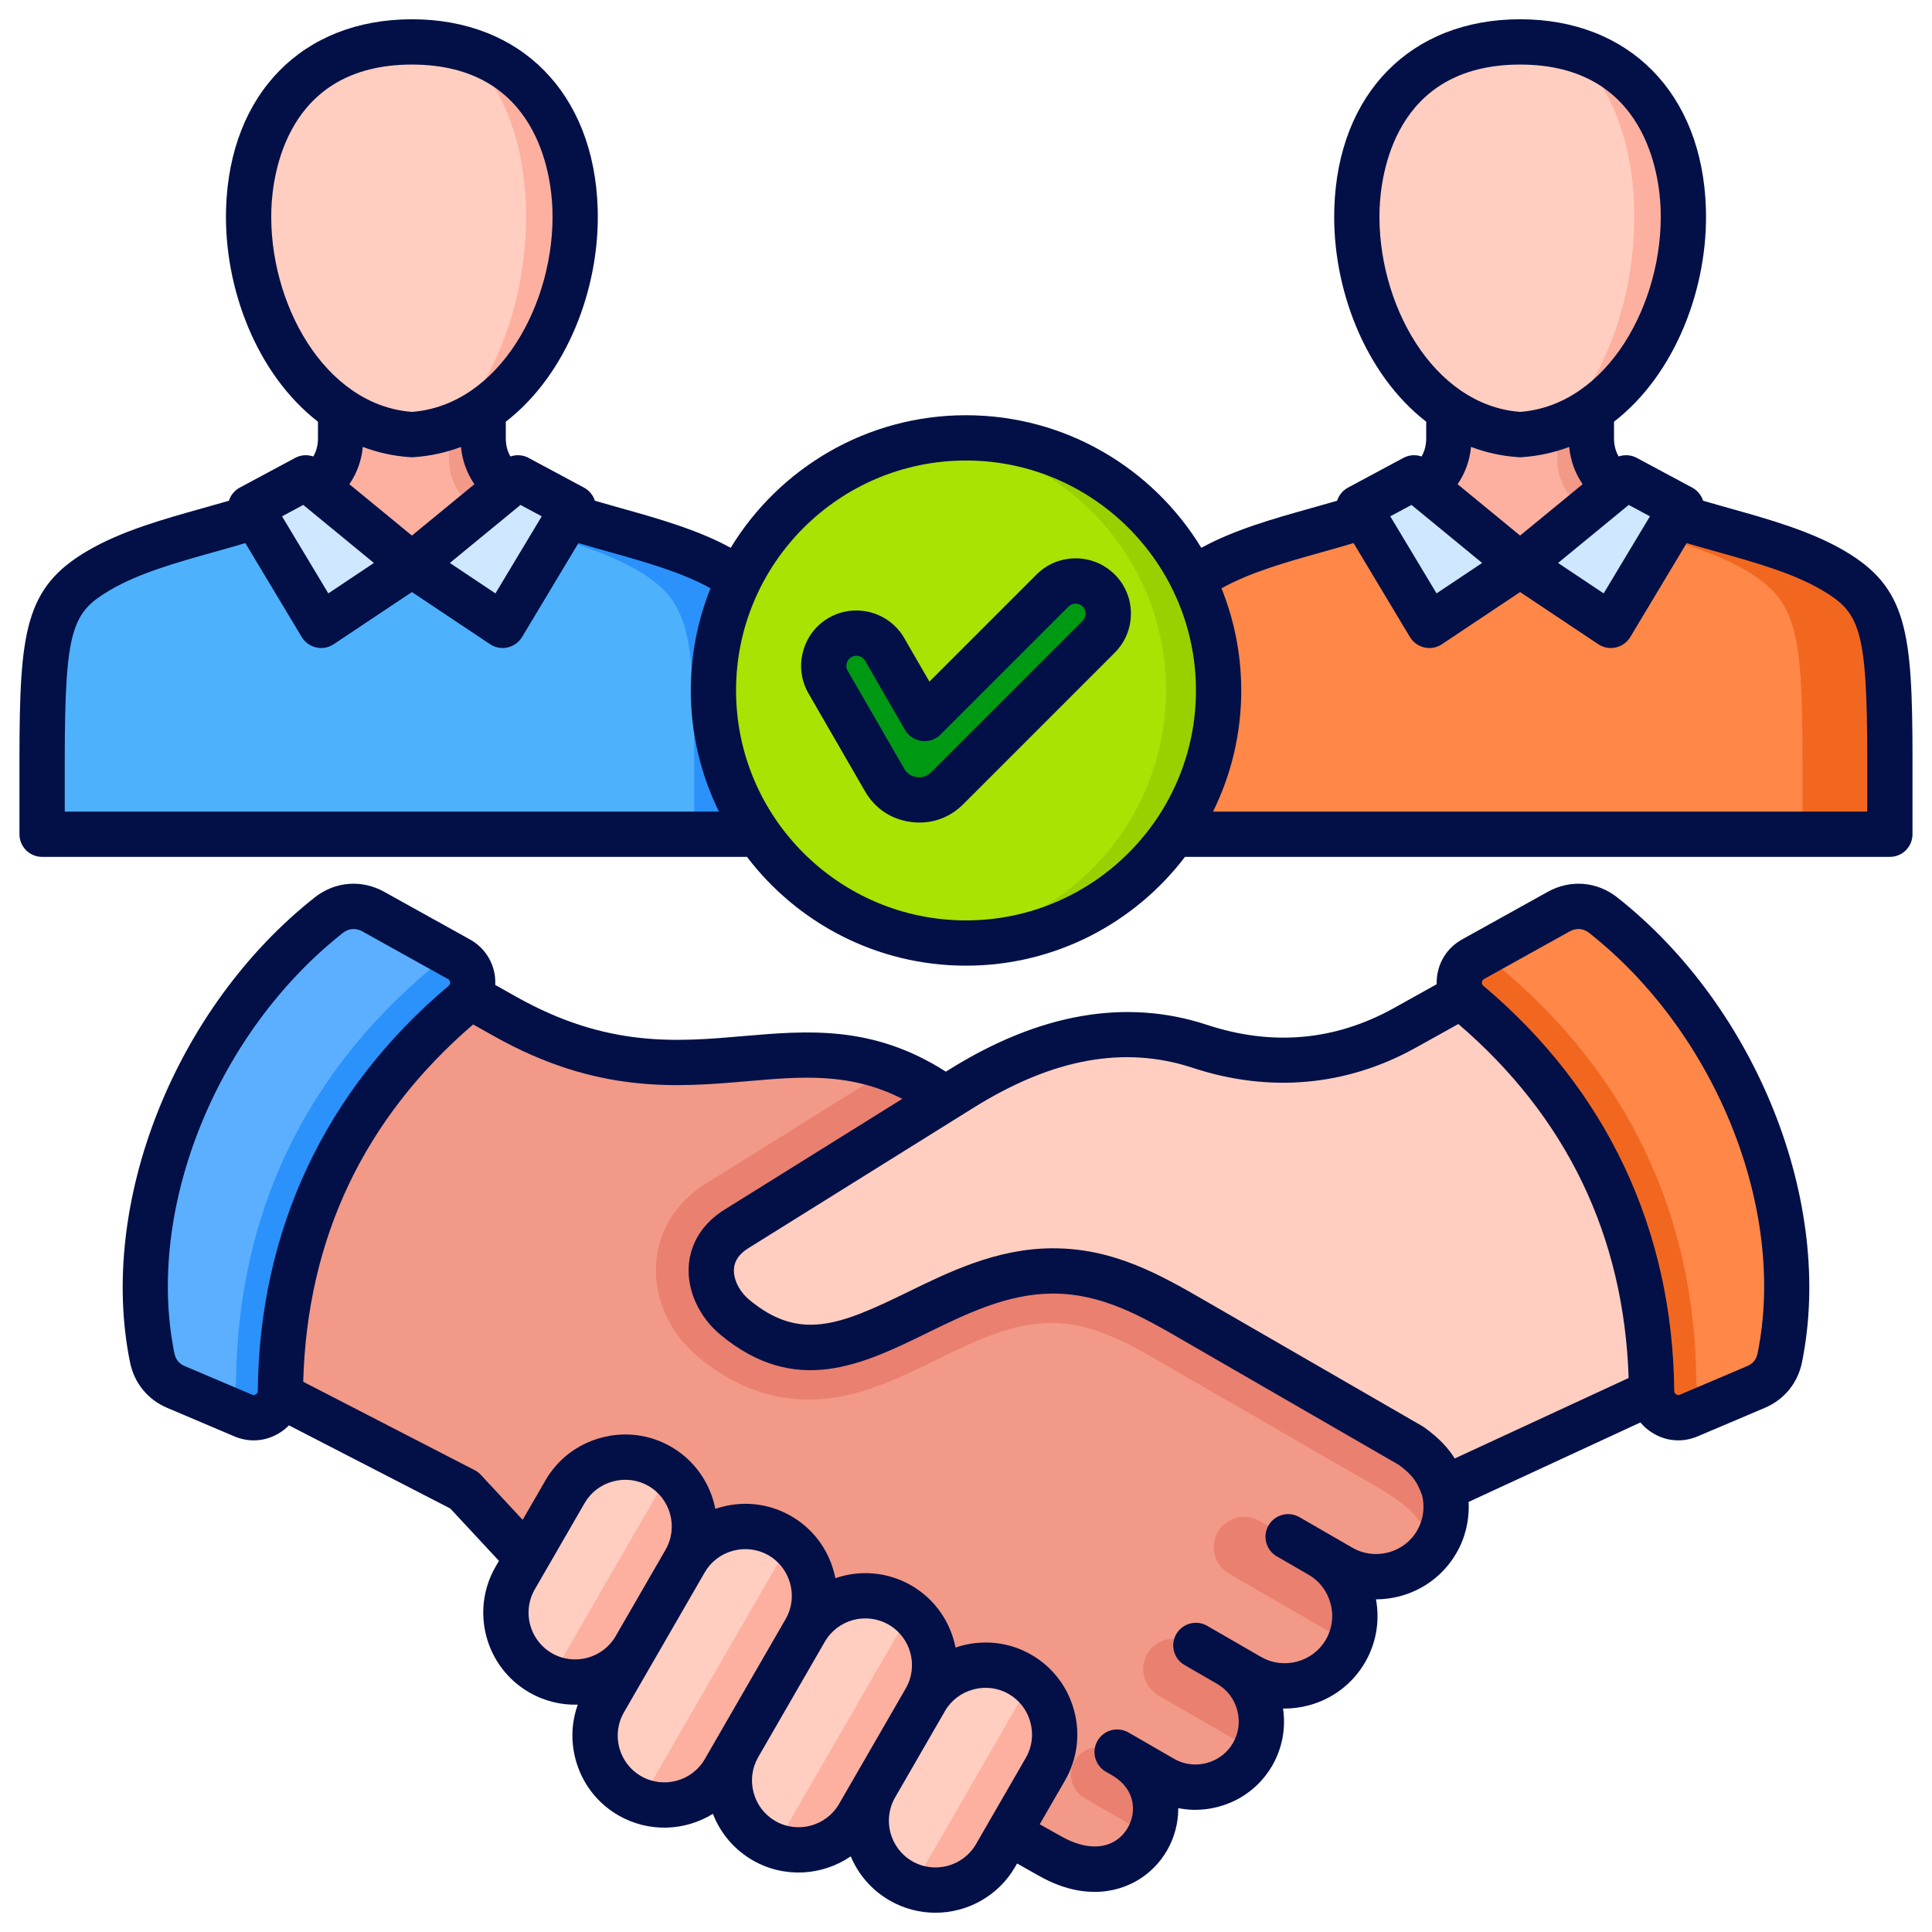 <svg id="Layer_1" viewBox="0 0 512 512" xmlns="http://www.w3.org/2000/svg" data-name="Layer 1"><g fill-rule="evenodd"><path d="m500.904 221.049v-20.305c-.056-33.561-1.574-41.699-15.066-49.61-11.838-6.94-28.258-10.01-41.51-14.366l1.362-2.276-14.706-7.892h-56.158l-14.706 7.892 1.361 2.276c-13.251 4.356-29.672 7.426-41.509 14.366-13.493 7.911-15.011 16.049-15.065 49.61v20.305s195.999 0 195.999 0z" fill="#f2671f"/><path d="m421.099 136.768h-59.619c-13.251 4.356-29.672 7.426-41.509 14.366-13.493 7.911-15.011 16.049-15.065 49.61v20.305s172.77 0 172.77 0v-20.305c-.056-33.561-1.573-41.699-15.066-49.61-11.837-6.94-28.258-10.01-41.51-14.366z" fill="#ff8748"/><path d="m433.002 132.114c-6.776-3.667-11.21-8.547-11.21-16.033v-21.67h-37.775v21.67c0 7.486-4.434 12.367-11.21 16.033l30.098 17.553 30.098-17.553z" fill="#f29988"/><path d="m384.017 99.914v16.166c0 7.486-4.434 12.367-11.21 16.033l30.098 17.553 20.828-12.147c-6.675-3.656-11.031-8.516-11.031-15.935v-21.67z" fill="#fdb0a0"/><path d="m374.825 126.6 28.079 23.066-24.048 16.037-18.737-31.211z" fill="#cfe8ff"/><path d="m430.983 126.6-28.079 23.066 24.048 16.037 18.738-31.211z" fill="#cfe8ff"/><path d="m402.904 115.152c50.798-3.294 64.213-104.07 0-104.07s-50.798 100.776 0 104.07z" fill="#fdb0a0"/><path d="m402.904 115.152c3.444-.223 6.709-.908 9.797-1.966 24.072-23.704 28.949-78.938 3.201-100.513-3.921-1.026-8.241-1.591-12.998-1.591-64.213 0-50.798 100.776 0 104.07z" fill="#ffcec0"/><path d="m207.215 221.049v-20.305c-.056-33.561-1.574-41.699-15.066-49.61-11.838-6.94-28.258-10.01-41.51-14.366l1.362-2.276-14.706-7.892h-56.158l-14.706 7.892 1.361 2.276c-13.251 4.356-29.672 7.426-41.509 14.366-13.493 7.911-15.011 16.049-15.065 49.61v20.305s195.999 0 195.999 0z" fill="#2a92fa"/><path d="m127.409 136.768h-59.619c-13.251 4.356-29.672 7.426-41.509 14.366-13.493 7.911-15.011 16.049-15.065 49.61v20.305s172.77 0 172.77 0v-20.305c-.056-33.561-1.573-41.699-15.066-49.61-11.837-6.94-28.258-10.01-41.51-14.366z" fill="#4eb1fc"/><path d="m139.312 132.114c-6.776-3.667-11.21-8.547-11.21-16.033v-21.67h-37.775v21.67c0 7.486-4.434 12.367-11.21 16.033l30.098 17.553 30.098-17.553z" fill="#f29988"/><path d="m90.327 99.914v16.166c0 7.486-4.434 12.367-11.21 16.033l30.098 17.553 20.828-12.147c-6.675-3.656-11.031-8.516-11.031-15.935v-21.67z" fill="#fdb0a0"/><path d="m81.136 126.6 28.078 23.066-24.047 16.037-18.738-31.211z" fill="#cfe8ff"/><path d="m137.294 126.6-28.08 23.066 24.048 16.037 18.738-31.211z" fill="#cfe8ff"/><path d="m109.214 115.152c50.799-3.294 64.213-104.07 0-104.07s-50.798 100.776 0 104.07z" fill="#fdb0a0"/><path d="m109.215 115.152c3.444-.223 6.709-.908 9.797-1.966 24.072-23.704 28.949-78.938 3.201-100.513-3.921-1.026-8.241-1.591-12.998-1.591-64.213 0-50.798 100.776 0 104.07z" fill="#ffcec0"/></g><circle cx="256.059" cy="182.95" fill="#99d100" r="66.937" transform="matrix(.707 -.707 .707 .707 -54.367 234.646)"/><g fill-rule="evenodd"><path d="m249.059 249.524c-33.679-3.5-59.937-31.969-59.937-66.574s26.258-63.074 59.937-66.574c33.678 3.5 59.937 31.969 59.937 66.574s-26.259 63.074-59.937 66.574z" fill="#a8e304"/><path d="m291.233 156.467c3.366 3.366 3.366 8.873 0 12.239l-40.155 40.155c-2.395 2.395-5.473 3.44-8.832 2.998s-6.061-2.248-7.755-5.182l-14.977-25.94c-2.38-4.122-.955-9.442 3.168-11.822 4.122-2.38 9.442-.955 11.822 3.168l10.568 18.305 33.922-33.921c3.365-3.366 8.873-3.366 12.239 0z" fill="#009914"/><path d="m258.99 481.524 18.603 10.579c24.012 13.863 38.526-15.615 19.767-26.538l10.445 6.031c8.343 4.817 19.109 1.931 23.926-6.411 4.8-8.313 1.933-19.068-6.356-23.894l5.587 3.226c8.883 5.128 20.348 2.056 25.476-6.826 5.107-8.846 2.062-20.29-6.753-25.433l.018.01 5.551 3.205c8.883 5.129 20.348 2.056 25.476-6.826 2.55-4.417 3.052-9.539 1.834-14.144-1.451-3.758-2.726-7.062-8.66-11.332l-56.041-32.354c-29.656-23.795-45.701-37.478-67.854-59.978-38.49-27.664-66.192 6.749-117.113-21.889l-36.221-20.372c-32.322 26.335-50.662 59.296-39.296 113.044l64.685 33.345 16.676 17.945z" fill="#f29988"/><path d="m377.569 412.699c1.21-1.171 2.279-2.526 3.16-4.052 2.55-4.417 3.052-9.539 1.834-14.144-1.451-3.758-2.726-7.062-8.66-11.332l-56.041-32.354c-29.656-23.795-45.701-37.479-67.854-59.978-4.807-3.454-9.444-5.941-13.98-7.703l-48.961 30.527c-17.538 10.934-17.106 33.462-1.884 46.067 8.861 7.338 19.153 11.587 30.765 11.136 23.196-.903 41.486-20.16 62.525-20.285 12.004-.071 22.396 6.512 32.424 12.301l55.396 31.983c4.74 3.029 14.17 8.41 11.276 17.834z" fill="#ea806f"/><path d="m294.668 464.012c-3.445-1.988-7.884-.799-9.872 2.646-1.986 3.44-.795 7.887 2.645 9.872l17.012 9.822c3.113-6.847 1.518-15.771-7.094-20.786z" fill="#ea806f"/><path d="m315.059 435.335c-3.845-2.22-8.801-.892-11.021 2.954-2.217 3.84-.887 8.804 2.953 11.021l25.381 14.654c3.868-8.117.891-18.08-6.998-22.673z" fill="#ea806f"/><path d="m349.685 412.258-15.927-9.196c-3.846-2.22-8.801-.892-11.021 2.954-2.217 3.84-.887 8.805 2.953 11.021l31.856 18.392c3.45-8.449.219-18.458-7.86-23.171z" fill="#ea806f"/><g fill="#ffcec0"><path d="m135.614 418.327c-5.071 8.784-2.034 20.12 6.75 25.191 8.772 5.064 20.127 2.022 25.191-6.75l13.253-22.956c5.072-8.784 2.034-20.119-6.75-25.191-8.772-5.064-20.127-2.022-25.191 6.75l-13.253 22.955z"/><path d="m231.437 473.65c-5.072 8.784-2.034 20.12 6.75 25.191 8.772 5.064 20.127 2.022 25.191-6.75l13.253-22.956c5.071-8.784 2.034-20.119-6.75-25.191-8.772-5.064-20.127-2.022-25.191 6.75l-13.253 22.955z"/><path d="m195.021 462.959c-5.072 8.784-2.034 20.119 6.75 25.191 8.772 5.064 20.127 2.022 25.191-6.75l17.728-30.706c5.072-8.784 2.034-20.119-6.75-25.191-8.772-5.064-20.127-2.022-25.191 6.75z"/><path d="m159.324 451.026c-5.071 8.784-2.033 20.12 6.75 25.191 8.772 5.064 20.127 2.022 25.191-6.75l21.485-37.214c5.072-8.784 2.034-20.119-6.75-25.191-8.772-5.064-20.127-2.022-25.191 6.75l-21.484 37.213z"/><path d="m453.631 361.622-71.067 32.881c-1.451-3.758-2.726-7.062-8.66-11.332l-56.04-32.354c-12.245-7.07-24.054-14.26-39.473-14.168-33.541.198-56.072 35.742-84.32 12.351-7.112-5.89-9.776-17.188.369-23.513l59.923-37.361c19.99-12.463 41.507-18.404 63.351-11.205 18.732 6.174 37.244 4.682 54.481-4.904l42.141-23.438c36.321 25.102 52.215 70.826 39.296 113.044z"/></g><path d="m465.433 367.091-17.805 7.561c-2.249.955-4.621.744-6.665-.594s-3.187-3.428-3.212-5.871c-.428-42.287-17.734-76.959-48.434-102.805-1.842-1.551-2.727-3.718-2.496-6.115s1.513-4.354 3.617-5.524l22.708-12.629c3.837-2.134 8.328-1.774 11.775.945 35.912 28.325 54.881 77.747 46.786 117.36-.723 3.541-2.947 6.259-6.274 7.672z" fill="#f2671f"/><path d="m465.433 367.091-12.266 5.209c-.072-.044-.143-.089-.214-.136-2.168-1.419-3.379-3.634-3.406-6.225-.454-44.834-18.802-81.595-51.352-108.999-1.834-1.545-2.774-3.665-2.678-6.023l17.629-9.805c3.837-2.134 8.328-1.774 11.775.945 35.912 28.325 54.881 77.747 46.786 117.36-.724 3.541-2.947 6.259-6.274 7.672z" fill="#ff8748"/><path d="m46.685 367.091 17.806 7.561c2.248.955 4.621.743 6.665-.594 2.044-1.338 3.187-3.428 3.212-5.871.428-42.287 17.734-76.959 48.434-102.805 1.842-1.551 2.727-3.718 2.496-6.115-.232-2.397-1.513-4.354-3.617-5.524l-22.708-12.629c-3.837-2.134-8.328-1.774-11.775.945-35.913 28.325-54.882 77.747-46.786 117.36.724 3.541 2.947 6.259 6.274 7.672z" fill="#2a92fa"/><path d="m46.685 367.091 12.266 5.209c.072-.044.143-.089.214-.136 2.168-1.419 3.379-3.634 3.406-6.225.454-44.834 18.802-81.595 51.352-108.999 1.835-1.545 2.774-3.665 2.678-6.023l-17.629-9.805c-3.837-2.134-8.328-1.774-11.775.945-35.912 28.325-54.881 77.747-46.786 117.36.724 3.541 2.947 6.259 6.274 7.672z" fill="#5caeff"/><path d="m145.792 445.053c8.111 2.67 17.337-.62 21.763-8.284l13.254-22.957c4.432-7.676 2.671-17.301-3.706-22.991l-31.31 54.231z" fill="#fdb0a0"/><path d="m241.614 500.376c8.111 2.67 17.338-.62 21.764-8.285l13.253-22.956c4.432-7.676 2.671-17.301-3.706-22.991l-31.31 54.231z" fill="#fdb0a0"/><path d="m205.199 489.685c8.11 2.67 17.338-.62 21.763-8.285l17.728-30.706c4.432-7.676 2.67-17.3-3.706-22.991l-35.785 61.981z" fill="#fdb0a0"/><path d="m169.501 477.751c8.096 2.665 17.304-.608 21.739-8.242l21.51-37.256c4.432-7.676 2.671-17.301-3.706-22.991l-39.542 68.49z" fill="#fdb0a0"/><path d="m286.929 164.491-40.149 40.149c-1.089 1.079-2.298 1.489-3.807 1.301-1.523-.202-2.583-.911-3.344-2.24l-14.977-25.939c-.472-.81-.361-1.609-.251-2.01.096-.4.41-1.142 1.219-1.609.472-.275.92-.352 1.301-.352.289 0 .54.039.708.092.4.106 1.151.41 1.619 1.229l10.572 18.297c.93 1.624 2.559 2.713 4.409 2.954 1.851.246 3.71-.381 5.031-1.701l33.919-33.919c1.022-1.021 2.732-1.021 3.749 0 1.022 1.012 1.022 2.728 0 3.749zm8.491-12.239c-5.72-5.71-15.005-5.71-20.73 0l-28.387 28.387-6.659-11.526c-1.952-3.382-5.113-5.811-8.9-6.823-3.792-1.007-7.739-.496-11.121 1.45-3.383 1.961-5.802 5.122-6.809 8.91-1.022 3.783-.501 7.734 1.446 11.112l14.981 25.939c2.631 4.558 6.953 7.45 12.162 8.129.771.101 1.528.154 2.279.154 4.361 0 8.409-1.681 11.579-4.852l40.159-40.159c5.71-5.71 5.71-15.01 0-20.72zm26.05 62.831c4.78-9.7 7.474-20.59 7.474-32.102 0-9.57-1.874-18.696-5.233-27.071 7.56-4.25 17.39-6.997 26.912-9.666 2.679-.752 5.411-1.523 8.091-2.323l14.938 24.903c.848 1.398 2.231 2.4 3.831 2.756.439.101.882.154 1.32.154 1.171 0 2.332-.352 3.33-1.012l20.711-13.82 20.72 13.82c.997.66 2.159 1.012 3.33 1.012.439 0 .877-.053 1.32-.154 1.6-.357 2.978-1.359 3.826-2.756l14.943-24.903c2.679.8 5.411 1.571 8.09 2.323 9.84 2.747 20.007 5.599 27.669 10.09 10.071 5.908 12.052 10.057 12.1 44.438v14.311h-173.371zm-65.467 28.83c33.601 0 60.937-27.331 60.937-60.932s-27.336-60.942-60.937-60.942-60.942 27.331-60.942 60.942 27.341 60.932 60.942 60.932zm-238.843-28.831v-14.302c.048-34.391 2.029-38.54 12.1-44.447 7.662-4.491 17.834-7.344 27.669-10.09 2.684-.752 5.411-1.523 8.09-2.323l14.943 24.903c.848 1.398 2.231 2.4 3.831 2.756.438.101.877.154 1.316.154 1.171 0 2.332-.352 3.335-1.012l20.72-13.82 20.711 13.82c.998.66 2.159 1.012 3.33 1.012.438 0 .877-.053 1.315-.154 1.6-.357 2.983-1.359 3.831-2.756l14.943-24.903c2.679.8 5.407 1.571 8.091 2.323 9.517 2.669 19.347 5.416 26.908 9.666-3.359 8.375-5.228 17.501-5.228 27.071 0 11.512 2.689 22.402 7.469 32.102zm63.211-81.272-5.623 3.021 12.263 20.422 12.08-8.062-18.721-15.381zm28.401-12.649c.13.01.26.019.39.019.12 0 .246-.01.376-.019 4.482-.289 8.693-1.239 12.625-2.723.347 3.624 1.547 6.925 3.556 9.883l-16.557 13.608-16.571-13.608c2.019-2.959 3.209-6.26 3.561-9.883 3.927 1.484 8.139 2.433 12.62 2.723zm-36.862-65.611c.294-9.02 3.841-38.439 37.253-38.439s36.95 29.418 37.239 38.439c.79 24.541-13.969 51.81-37.239 53.608-23.284-1.798-38.043-29.067-37.253-53.608zm66.031 78.26-18.721 15.381 12.08 8.062 12.264-20.422zm236.12 0-5.619 3.021 12.259 20.422 12.08-8.062-18.721-15.381zm28.401-12.649c.13.01.26.019.381.019.13 0 .26-.01.39-.019 4.481-.289 8.678-1.239 12.62-2.723.347 3.624 1.547 6.925 3.561 9.883l-16.571 13.608-16.562-13.608c2.019-2.959 3.209-6.26 3.561-9.883 3.932 1.484 8.139 2.433 12.62 2.723zm-36.863-65.611c.294-9.02 3.84-38.439 37.244-38.439s36.959 29.418 37.248 38.439c.79 24.541-13.969 51.81-37.248 53.608-23.27-1.798-38.034-29.067-37.244-53.608zm66.035 78.26-18.725 15.381 12.08 8.062 12.263-20.422zm75.205 66.951c-.048-33.442-1.46-45.059-18.027-54.779-8.992-5.272-19.93-8.332-30.512-11.3-2.4-.675-4.708-1.32-6.958-1.981-.472-1.479-1.499-2.732-2.872-3.47l-14.711-7.893c-1.499-.81-3.248-.906-4.8-.366-.829-1.446-1.228-3.021-1.228-4.862v-4.351c16.181-12.519 25.043-35.451 24.349-56.6-.978-30.411-20.306-50.052-49.237-50.052s-48.25 19.641-49.233 50.052c-.689 21.149 8.173 44.081 24.354 56.6v4.351c0 1.841-.4 3.416-1.234 4.862-1.561-.54-3.301-.443-4.799.366l-14.712 7.893c-1.369.737-2.4 1.99-2.867 3.47-2.25.66-4.558 1.306-6.958 1.981-10.013 2.809-20.325 5.72-29.032 10.495-12.808-21.048-35.971-35.138-62.359-35.138s-49.55 14.09-62.358 35.138c-8.712-4.775-19.024-7.686-29.032-10.495-2.4-.675-4.708-1.32-6.963-1.981-.467-1.479-1.499-2.732-2.867-3.47l-14.711-7.893c-1.508-.81-3.248-.906-4.799-.366-.829-1.446-1.229-3.021-1.229-4.862v-4.351c16.181-12.519 25.038-35.451 24.349-56.6-.978-30.411-20.311-50.052-49.228-50.052s-48.266 19.642-49.244 50.053c-.689 21.149 8.168 44.072 24.349 56.6v4.351c0 1.841-.4 3.416-1.229 4.862-1.561-.54-3.301-.443-4.8.366l-14.711 7.893c-1.369.737-2.4 1.99-2.867 3.47-2.255.66-4.563 1.306-6.963 1.981-10.582 2.968-21.51 6.028-30.512 11.3-16.567 9.719-17.979 21.337-18.027 54.788v20.311c0 1.59.631 3.108 1.749 4.24 1.132 1.118 2.65 1.759 4.25 1.759h186.801c13.329 17.501 34.381 28.83 58.041 28.83s44.708-11.329 58.036-28.83h186.801c1.605 0 3.122-.641 4.25-1.759 1.123-1.132 1.749-2.65 1.749-4.24v-20.321zm-41.069 157.918c-.328 1.609-1.229 2.713-2.737 3.349l-17.81 7.57c-.4.173-.66.145-1.031-.096s-.492-.472-.501-.911c-.429-42.727-17.921-79.841-50.567-107.331-.333-.28-.434-.521-.39-.949.048-.429.188-.65.559-.858l22.711-12.635c.747-.405 1.527-.617 2.298-.617 1.002 0 1.971.352 2.853 1.041 33.629 26.517 52.398 73.389 44.616 111.437zm-88.278 19.622c4.081 2.939 6.452 5.672 8.023 8.211l46.096-21.332c-1.248-37.639-16.427-69.177-45.127-93.81l-11.28 6.274c-18.33 10.196-38.762 12.037-59.091 5.349-18.109-5.97-37.109-2.52-58.079 10.548l-59.708 37.239c-2.424 1.513-3.672 3.301-3.821 5.493-.188 2.781 1.431 5.999 4.11 8.221 13.319 11.04 24.05 6.659 41.86-2.043 11.078-5.416 23.65-11.56 38.299-11.642h.333c16.239 0 28.647 7.175 40.65 14.114l57.236 33.051c.173.096.342.207.501.328zm-1.899 27.249c-1.672 2.901-4.38 4.973-7.642 5.85-3.272.872-6.66.434-9.551-1.238l-5.619-3.243v-.01h-.01l-8.399-4.848c-2.872-1.662-6.539-.67-8.201 2.197-1.653 2.872-.67 6.539 2.202 8.192l8.409 4.862c2.891 1.657 4.958 4.38 5.831 7.647.877 3.262.438 6.65-1.234 9.541-1.667 2.891-4.375 4.958-7.638 5.84-3.257.867-6.65.429-9.55-1.238l-14.268-8.24c-2.872-1.653-6.544-.67-8.201 2.197-1.648 2.872-.67 6.539 2.197 8.192l8.654 5.002c2.626 1.518 4.51 3.99 5.31 6.958s.4 6.057-1.123 8.688c-1.518 2.631-3.99 4.52-6.958 5.31-2.973.8-6.052.4-8.679-1.118l-10.471-6.052h-.01l-1.581-.911c-2.872-1.658-6.544-.679-8.202 2.193-1.662 2.872-.669 6.539 2.202 8.196l1.576.911c3.624 2.091 5.614 5.233 5.614 8.862 0 3.561-1.961 6.992-4.983 8.731-3.759 2.168-8.818 1.638-14.321-1.532l-5.407-3.041 6.708-11.618c3.238-5.619 4.101-12.191 2.409-18.489-1.686-6.303-5.71-11.56-11.329-14.813-5.618-3.238-12.191-4.086-18.489-2.399-.549.14-1.089.313-1.609.491-1.311-6.688-5.392-12.803-11.729-16.46-6.351-3.672-13.68-4.139-20.123-1.928-.101-.549-.226-1.103-.381-1.643-1.691-6.308-5.71-11.56-11.329-14.808-5.619-3.243-12.182-4.101-18.489-2.409-.549.149-1.089.308-1.609.487-1.311-6.679-5.383-12.789-11.729-16.456-5.623-3.243-12.182-4.105-18.494-2.4-6.308 1.687-11.57 5.705-14.808 11.329l-6.028 10.437-11.093-11.931c-.472-.511-1.031-.93-1.648-1.248l-45.411-23.409c1.022-38.019 16.157-69.861 45.031-94.692l5.488 3.079c27.389 15.41 48.601 13.569 67.322 11.95 14.36-1.248 27.071-2.346 40.92 4.684l-47.151 29.389c-5.681 3.551-9.04 8.828-9.44 14.88-.453 6.597 2.78 13.598 8.418 18.268 19.94 16.514 37.663 7.859 54.793-.511 10.408-5.089 21.178-10.346 33.094-10.418h.251c13.035 0 23.544 6.067 34.651 12.5l56.981 32.902c4.101 2.997 4.973 4.978 6.168 8.081.761 3.146.294 6.52-1.296 9.256zm-133.853 87.69c5.913 3.412 13.502 1.378 16.914-4.53l13.208-22.879c1.638-2.843 2.072-6.182 1.21-9.382-.858-3.209-2.901-5.879-5.739-7.517-2.838-1.643-6.182-2.072-9.391-1.209-3.209.858-5.879 2.886-7.517 5.729l-13.232 22.917c-3.378 5.903-1.349 13.459 4.549 16.87zm-36.289-10.659c5.913 3.421 13.502 1.378 16.914-4.53l4.458-7.72.01-.014 13.194-22.855h.005c3.412-5.913 1.383-13.502-4.53-16.914-5.908-3.407-13.478-1.388-16.899 4.511l-17.68 30.623c-1.638 2.838-2.067 6.178-1.209 9.377.858 3.209 2.901 5.879 5.739 7.522zm-18.658-16.422 2.848-4.939 18.552-32.141h.01c1.638-2.848 2.072-6.178 1.209-9.392-.858-3.199-2.901-5.879-5.739-7.517-2.843-1.638-6.182-2.057-9.391-1.209-3.209.858-5.879 2.901-7.522 5.739l-13.198 22.869-.01.01-8.201 14.21c-3.407 5.912-1.378 13.492 4.534 16.899 5.908 3.421 13.497 1.383 16.909-4.529zm-40.54-28.05c5.908 3.412 13.478 1.378 16.899-4.51l13.222-22.889v-.01c3.407-5.912 1.378-13.487-4.535-16.914-2.838-1.624-6.168-2.057-9.391-1.195-3.209.858-5.874 2.901-7.517 5.739l-13.208 22.869c-3.412 5.908-1.383 13.502 4.53 16.909zm-78.443-68.608c-.366.241-.627.27-1.026.096l-17.815-7.57c-1.508-.636-2.409-1.739-2.737-3.349-7.782-38.048 10.992-84.92 44.621-111.437 1.547-1.234 3.421-1.369 5.151-.424l22.701 12.635c.386.207.516.419.569.858.039.429-.063.67-.39.949-32.651 27.491-50.143 64.604-50.572 107.331-.01.439-.13.67-.501.911zm360.769-131.689c36.993 29.177 57.583 81.031 48.953 123.276-1.118 5.441-4.689 9.811-9.811 11.994l-17.81 7.56c-1.677.708-3.421 1.07-5.151 1.07-2.491 0-4.949-.733-7.137-2.173-1.123-.728-2.072-1.6-2.891-2.578l-45.532 21.063c.231 4.717-.858 9.459-3.219 13.526-3.272 5.672-8.572 9.729-14.928 11.445-2.125.559-4.274.848-6.404.848 1.051 5.739.063 11.579-2.867 16.658-3.281 5.671-8.582 9.729-14.938 11.43-2.135.569-4.294.853-6.433.853-.13 0-.26-.01-.39-.01.78 5.228-.202 10.51-2.858 15.126-3.132 5.402-8.191 9.281-14.253 10.9-2.029.554-4.091.824-6.139.824-1.518 0-3.04-.154-4.53-.453 0 .039.01.082.01.121 0 7.888-4.212 15.222-10.982 19.13-2.39 1.378-6.207 2.949-11.199 2.949-4.231 0-9.3-1.128-15.059-4.448l-5.469-3.079-.501.867c-4.51 7.811-12.721 12.182-21.149 12.182-4.129 0-8.322-1.051-12.153-3.262-4.79-2.771-8.288-6.929-10.278-11.676-7.512 5.137-17.612 5.864-26.011 1.026-4.847-2.809-8.52-7.122-10.519-12.302-7.392 4.573-17.01 5.05-25.052.405-5.619-3.243-9.647-8.5-11.339-14.803-1.301-4.867-1.089-9.903.583-14.528-4.37.13-8.823-.911-12.876-3.252-11.637-6.717-15.636-21.66-8.919-33.297l.901-1.561-12.89-13.873-42.756-22.036c-.665.67-1.383 1.277-2.202 1.807-2.193 1.441-4.65 2.173-7.141 2.173-1.73 0-3.469-.361-5.146-1.07l-17.815-7.56c-5.117-2.173-8.688-6.553-9.806-11.994-8.635-42.245 11.96-94.099 48.948-123.276 5.382-4.24 12.427-4.799 18.407-1.47l22.71 12.62c3.821 2.13 6.255 5.84 6.674 10.197.058.622.067 1.243.038 1.86l5.508 3.103c24.161 13.589 42.592 11.989 60.402 10.437 16.822-1.45 34.179-2.949 53.497 9.44l1.031-.636c23.843-14.861 46.78-18.831 68.18-11.772 17.299 5.7 33.952 4.207 49.502-4.429l11.358-6.332c-.01-.549.01-1.108.063-1.682.419-4.337 2.848-8.057 6.669-10.187l22.71-12.62c5.98-3.33 13.03-2.761 18.408 1.47z" fill="#021047"/></g></svg>